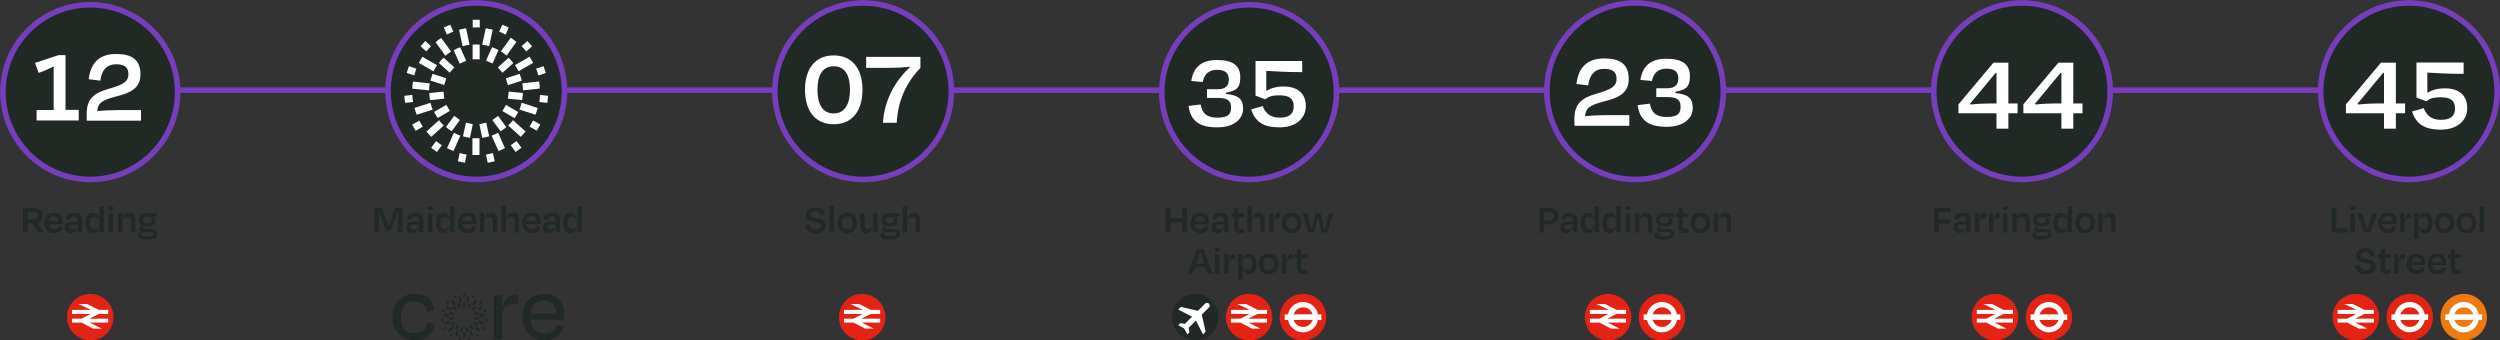 <svg width="1344" height="183" viewBox="0 0 1344 183" fill="none" xmlns="http://www.w3.org/2000/svg">
<rect x="0" y="0" width="1344" height="183" fill="#333333" stroke="none"/>
<path d="M17.81 113.912H14.95V117.938H17.766C19.482 117.938 20.384 117.278 20.384 115.87C20.384 114.528 19.702 113.912 17.81 113.912ZM20.692 125L17.414 120.05H14.95V125H12.442V111.8H17.986C21.286 111.8 22.848 113.186 22.848 115.804C22.848 117.872 21.792 119.236 19.944 119.786L23.618 124.758V125H20.692ZM28.939 116.222C27.333 116.222 26.387 117.08 26.167 118.928H31.469C31.381 117.146 30.589 116.222 28.939 116.222ZM29.005 125.264C25.837 125.264 23.791 123.416 23.791 119.962C23.791 116.464 25.771 114.396 29.005 114.396C32.129 114.396 33.647 116.288 33.647 119.126C33.647 119.522 33.647 119.984 33.603 120.512H26.145C26.321 122.382 27.267 123.328 29.027 123.328C30.677 123.328 31.249 122.536 31.535 121.546L33.559 122.118C33.075 123.988 31.777 125.264 29.005 125.264ZM39.011 123.372C40.661 123.372 41.761 122.404 41.761 121.106V120.688H39.077C37.889 120.688 37.207 121.128 37.207 121.986C37.207 122.734 37.669 123.372 39.011 123.372ZM41.871 125V122.536H41.629C41.101 124.208 39.913 125.22 38.087 125.22C36.239 125.22 34.941 124.34 34.941 122.316C34.941 120.468 36.063 119.126 38.681 119.126H41.761V118.422C41.761 117.08 41.211 116.31 39.759 116.31C38.549 116.31 37.845 116.926 37.581 118.136L35.337 117.63C35.733 115.672 37.207 114.418 39.847 114.418C42.839 114.418 44.115 115.826 44.115 118.4V125H41.871ZM50.804 123.174C52.388 123.174 53.444 122.052 53.444 120.292V119.5C53.444 117.718 52.41 116.53 50.804 116.53C49.088 116.53 48.252 117.608 48.252 119.874C48.252 122.096 49.044 123.174 50.804 123.174ZM53.444 125V122.272H53.29C52.762 124.054 51.53 125.286 49.682 125.286C47.306 125.286 45.92 123.372 45.92 119.874C45.92 116.332 47.328 114.374 49.748 114.396C51.618 114.374 52.762 115.562 53.29 117.366H53.444V110.876H55.798V125H53.444ZM60.884 112.9H58.31V110.986H60.884V112.9ZM60.774 125H58.398V114.66H60.774V125ZM65.755 119.148V125H63.401V114.66H65.711V117.388H65.909C66.481 115.474 67.801 114.396 69.539 114.396C71.695 114.396 72.729 115.848 72.729 118.092V125H70.375V118.708C70.375 117.454 69.825 116.53 68.395 116.53C66.811 116.53 65.755 117.586 65.755 119.148ZM79.092 116.508C77.442 116.508 76.782 117.234 76.782 118.312C76.782 119.412 77.398 120.116 79.114 120.116C80.83 120.116 81.512 119.412 81.512 118.312C81.512 117.212 80.72 116.508 79.092 116.508ZM79.268 127.068C82.04 127.068 82.678 126.628 82.678 125.748C82.678 125.154 82.26 124.736 81.248 124.736H77.618C76.496 124.736 75.924 125.308 75.924 125.88C75.924 126.716 76.584 127.068 79.268 127.068ZM84.57 125.682C84.57 127.772 83.228 128.784 79.136 128.784C75.22 128.784 74.076 127.948 74.076 126.628C74.076 125.726 75.044 125.066 76.452 124.758V124.67C75.528 124.494 75.044 124.01 75.044 123.284C75.044 122.734 75.484 122.25 76.21 121.898L77.002 121.458C75.462 120.952 74.648 119.83 74.648 118.268C74.648 115.936 76.342 114.66 79.202 114.66H84.328V116.486H83.14C82.59 116.486 81.93 116.442 81.05 116.376L81.028 116.574C82.392 116.838 83.536 117.41 83.536 118.774C83.536 120.622 81.974 121.744 79.092 121.744C78.432 121.744 77.86 121.678 77.354 121.546L77.112 121.92C76.958 122.184 76.848 122.36 76.848 122.58C76.848 122.998 77.178 123.152 77.86 123.152C79.026 123.152 80.214 123.13 81.336 123.13C83.514 123.13 84.57 124.076 84.57 125.682Z" fill="#202924"/>
<path d="M203.654 118.884V125H201.322V111.8H205.436L207.482 117.498C207.812 118.356 208.384 120.138 208.802 121.656H209.154C209.594 120.138 210.122 118.4 210.474 117.41L212.564 111.8H216.414V125H213.906V118.884C213.906 117.344 213.972 115.386 214.016 113.846H213.642C213.18 115.518 212.564 117.52 211.882 119.346L209.968 124.252H207.526L205.678 119.258C204.996 117.322 204.446 115.474 204.006 113.846H203.632C203.676 115.386 203.654 117.3 203.654 118.884ZM222.413 123.372C224.063 123.372 225.163 122.404 225.163 121.106V120.688H222.479C221.291 120.688 220.609 121.128 220.609 121.986C220.609 122.734 221.071 123.372 222.413 123.372ZM225.273 125V122.536H225.031C224.503 124.208 223.315 125.22 221.489 125.22C219.641 125.22 218.343 124.34 218.343 122.316C218.343 120.468 219.465 119.126 222.083 119.126H225.163V118.422C225.163 117.08 224.613 116.31 223.161 116.31C221.951 116.31 221.247 116.926 220.983 118.136L218.739 117.63C219.135 115.672 220.609 114.418 223.249 114.418C226.241 114.418 227.517 115.826 227.517 118.4V125H225.273ZM232.534 112.9H229.96V110.986H232.534V112.9ZM232.424 125H230.048V114.66H232.424V125ZM239.34 123.174C240.924 123.174 241.98 122.052 241.98 120.292V119.5C241.98 117.718 240.946 116.53 239.34 116.53C237.624 116.53 236.788 117.608 236.788 119.874C236.788 122.096 237.58 123.174 239.34 123.174ZM241.98 125V122.272H241.826C241.298 124.054 240.066 125.286 238.218 125.286C235.842 125.286 234.456 123.372 234.456 119.874C234.456 116.332 235.864 114.374 238.284 114.396C240.154 114.374 241.298 115.562 241.826 117.366H241.98V110.876H244.334V125H241.98ZM251.356 116.222C249.75 116.222 248.804 117.08 248.584 118.928H253.886C253.798 117.146 253.006 116.222 251.356 116.222ZM251.422 125.264C248.254 125.264 246.208 123.416 246.208 119.962C246.208 116.464 248.188 114.396 251.422 114.396C254.546 114.396 256.064 116.288 256.064 119.126C256.064 119.522 256.064 119.984 256.02 120.512H248.562C248.738 122.382 249.684 123.328 251.444 123.328C253.094 123.328 253.666 122.536 253.952 121.546L255.976 122.118C255.492 123.988 254.194 125.264 251.422 125.264ZM260.328 119.148V125H257.974V114.66H260.284V117.388H260.482C261.054 115.474 262.374 114.396 264.112 114.396C266.268 114.396 267.302 115.848 267.302 118.092V125H264.948V118.708C264.948 117.454 264.398 116.53 262.968 116.53C261.384 116.53 260.328 117.586 260.328 119.148ZM272.016 119.148V125H269.662V110.876H272.016V117.388H272.192C272.786 115.496 274.04 114.396 275.844 114.396C277.978 114.396 278.99 115.848 278.99 118.092V125H276.636V118.708C276.636 117.454 276.064 116.53 274.678 116.53C273.072 116.53 272.016 117.586 272.016 119.148ZM285.903 116.222C284.297 116.222 283.351 117.08 283.131 118.928H288.433C288.345 117.146 287.553 116.222 285.903 116.222ZM285.969 125.264C282.801 125.264 280.755 123.416 280.755 119.962C280.755 116.464 282.735 114.396 285.969 114.396C289.093 114.396 290.611 116.288 290.611 119.126C290.611 119.522 290.611 119.984 290.567 120.512H283.109C283.285 122.382 284.231 123.328 285.991 123.328C287.641 123.328 288.213 122.536 288.499 121.546L290.523 122.118C290.039 123.988 288.741 125.264 285.969 125.264ZM295.975 123.372C297.625 123.372 298.725 122.404 298.725 121.106V120.688H296.041C294.853 120.688 294.171 121.128 294.171 121.986C294.171 122.734 294.633 123.372 295.975 123.372ZM298.835 125V122.536H298.593C298.065 124.208 296.877 125.22 295.051 125.22C293.203 125.22 291.905 124.34 291.905 122.316C291.905 120.468 293.027 119.126 295.645 119.126H298.725V118.422C298.725 117.08 298.175 116.31 296.723 116.31C295.513 116.31 294.809 116.926 294.545 118.136L292.301 117.63C292.697 115.672 294.171 114.418 296.811 114.418C299.803 114.418 301.079 115.826 301.079 118.4V125H298.835ZM307.768 123.174C309.352 123.174 310.408 122.052 310.408 120.292V119.5C310.408 117.718 309.374 116.53 307.768 116.53C306.052 116.53 305.216 117.608 305.216 119.874C305.216 122.096 306.008 123.174 307.768 123.174ZM310.408 125V122.272H310.254C309.726 124.054 308.494 125.286 306.646 125.286C304.27 125.286 302.884 123.372 302.884 119.874C302.884 116.332 304.292 114.374 306.712 114.396C308.582 114.374 309.726 115.562 310.254 117.366H310.408V110.876H312.762V125H310.408Z" fill="#202924"/>
<path d="M438.627 125.286C434.645 125.264 433.127 123.416 432.797 120.974L435.195 120.468C435.525 122.338 436.713 123.24 438.715 123.24C440.541 123.24 441.377 122.58 441.377 121.502C441.377 120.38 440.651 119.808 438.055 119.368C434.447 118.774 433.303 117.388 433.303 115.32C433.303 112.966 434.975 111.514 438.363 111.514C441.751 111.514 443.137 113.098 443.577 115.408L441.091 115.892C440.739 114.33 440.079 113.516 438.231 113.516C436.559 113.516 435.767 114.132 435.767 115.188C435.767 116.134 436.273 116.794 439.045 117.3C442.983 118.026 443.885 119.456 443.885 121.348C443.885 123.768 442.345 125.286 438.627 125.286ZM448.295 110.876V125H445.919V110.876H448.295ZM455.48 125.286C452.158 125.286 450.222 123.196 450.222 119.808C450.222 116.398 452.268 114.396 455.48 114.396C458.648 114.396 460.694 116.398 460.694 119.808C460.694 123.196 458.758 125.286 455.48 125.286ZM455.458 116.398C453.544 116.398 452.598 117.652 452.598 119.786C452.598 121.92 453.478 123.24 455.458 123.24C457.416 123.24 458.34 121.92 458.34 119.786C458.34 117.652 457.372 116.398 455.458 116.398ZM469.52 125V122.272H469.3C468.728 124.186 467.408 125.286 465.692 125.286C463.514 125.286 462.48 123.812 462.48 121.568V114.66H464.856V120.952C464.856 122.206 465.406 123.13 466.814 123.13C468.42 123.13 469.454 122.074 469.454 120.512V114.66H471.83V125H469.52ZM478.302 116.508C476.652 116.508 475.992 117.234 475.992 118.312C475.992 119.412 476.608 120.116 478.324 120.116C480.04 120.116 480.722 119.412 480.722 118.312C480.722 117.212 479.93 116.508 478.302 116.508ZM478.478 127.068C481.25 127.068 481.888 126.628 481.888 125.748C481.888 125.154 481.47 124.736 480.458 124.736H476.828C475.706 124.736 475.134 125.308 475.134 125.88C475.134 126.716 475.794 127.068 478.478 127.068ZM483.78 125.682C483.78 127.772 482.438 128.784 478.346 128.784C474.43 128.784 473.286 127.948 473.286 126.628C473.286 125.726 474.254 125.066 475.662 124.758V124.67C474.738 124.494 474.254 124.01 474.254 123.284C474.254 122.734 474.694 122.25 475.42 121.898L476.212 121.458C474.672 120.952 473.858 119.83 473.858 118.268C473.858 115.936 475.552 114.66 478.412 114.66H483.538V116.486H482.35C481.8 116.486 481.14 116.442 480.26 116.376L480.238 116.574C481.602 116.838 482.746 117.41 482.746 118.774C482.746 120.622 481.184 121.744 478.302 121.744C477.642 121.744 477.07 121.678 476.564 121.546L476.322 121.92C476.168 122.184 476.058 122.36 476.058 122.58C476.058 122.998 476.388 123.152 477.07 123.152C478.236 123.152 479.424 123.13 480.546 123.13C482.724 123.13 483.78 124.076 483.78 125.682ZM487.674 119.148V125H485.32V110.876H487.674V117.388H487.85C488.444 115.496 489.698 114.396 491.502 114.396C493.636 114.396 494.648 115.848 494.648 118.092V125H492.294V118.708C492.294 117.454 491.722 116.53 490.336 116.53C488.73 116.53 487.674 117.586 487.674 119.148Z" fill="#202924"/>
<path d="M638.072 125H635.564V119.544H629.184V125H626.676V111.8H629.184V117.3H635.564V111.8H638.072V125ZM645.193 116.222C643.587 116.222 642.641 117.08 642.421 118.928H647.723C647.635 117.146 646.843 116.222 645.193 116.222ZM645.259 125.264C642.091 125.264 640.045 123.416 640.045 119.962C640.045 116.464 642.025 114.396 645.259 114.396C648.383 114.396 649.901 116.288 649.901 119.126C649.901 119.522 649.901 119.984 649.857 120.512H642.399C642.575 122.382 643.521 123.328 645.281 123.328C646.931 123.328 647.503 122.536 647.789 121.546L649.813 122.118C649.329 123.988 648.031 125.264 645.259 125.264ZM655.265 123.372C656.915 123.372 658.015 122.404 658.015 121.106V120.688H655.331C654.143 120.688 653.461 121.128 653.461 121.986C653.461 122.734 653.923 123.372 655.265 123.372ZM658.125 125V122.536H657.883C657.355 124.208 656.167 125.22 654.341 125.22C652.493 125.22 651.195 124.34 651.195 122.316C651.195 120.468 652.317 119.126 654.935 119.126H658.015V118.422C658.015 117.08 657.465 116.31 656.013 116.31C654.803 116.31 654.099 116.926 653.835 118.136L651.591 117.63C651.987 115.672 653.461 114.418 656.101 114.418C659.093 114.418 660.369 115.826 660.369 118.4V125H658.125ZM663.362 121.854V116.574H661.91V114.66H663.362V111.866H665.738V114.66H668.774V116.574H665.738V121.524C665.738 122.536 666.112 123.064 667.146 123.064C667.674 123.064 668.136 122.954 668.642 122.8L668.928 124.912C668.158 125.154 667.63 125.286 666.596 125.286C664.33 125.286 663.362 123.79 663.362 121.854ZM672.964 119.148V125H670.61V110.876H672.964V117.388H673.14C673.734 115.496 674.988 114.396 676.792 114.396C678.926 114.396 679.938 115.848 679.938 118.092V125H677.584V118.708C677.584 117.454 677.012 116.53 675.626 116.53C674.02 116.53 672.964 117.586 672.964 119.148ZM684.651 125H682.297V114.66H684.541V117.762L684.739 117.784C685.333 115.276 686.301 114.55 687.797 114.55H688.171V117.212H687.599C685.421 117.212 684.651 117.982 684.651 120.094V125ZM694.438 125.286C691.116 125.286 689.18 123.196 689.18 119.808C689.18 116.398 691.226 114.396 694.438 114.396C697.606 114.396 699.652 116.398 699.652 119.808C699.652 123.196 697.716 125.286 694.438 125.286ZM694.416 116.398C692.502 116.398 691.556 117.652 691.556 119.786C691.556 121.92 692.436 123.24 694.416 123.24C696.374 123.24 697.298 121.92 697.298 119.786C697.298 117.652 696.33 116.398 694.416 116.398ZM709.908 114.66L710.92 118.708C711.294 120.138 711.624 121.656 711.91 123.218H712.306C712.614 121.678 712.988 120.27 713.384 118.664L714.308 114.66H716.662L713.582 125H710.48L709.402 120.49C709.094 119.148 708.808 117.784 708.588 116.398H708.236C707.994 117.762 707.708 119.17 707.422 120.49L706.388 125H703.352L700.272 114.66H702.714L703.748 118.664C704.166 120.248 704.54 121.678 704.848 123.218H705.244C705.53 121.678 705.86 120.16 706.234 118.708L707.224 114.66H709.908ZM649.201 147L648.057 143.634H642.425L641.281 147H638.685L643.591 133.8H646.979L651.885 147H649.201ZM643.635 140.136L643.085 141.764H647.397L646.847 140.136C646.385 138.794 645.923 137.298 645.527 135.978H644.977C644.581 137.298 644.097 138.794 643.635 140.136ZM655.621 134.9H653.047V132.986H655.621V134.9ZM655.511 147H653.135V136.66H655.511V147ZM660.492 147H658.138V136.66H660.382V139.762L660.58 139.784C661.174 137.276 662.142 136.55 663.638 136.55H664.012V139.212H663.44C661.262 139.212 660.492 139.982 660.492 142.094V147ZM670.609 145.196C672.347 145.196 673.161 144.074 673.161 141.852C673.161 139.608 672.369 138.53 670.631 138.53C669.003 138.53 667.969 139.674 667.969 141.478V142.27C667.969 144.008 669.025 145.196 670.609 145.196ZM675.493 141.852C675.493 145.372 674.063 147.286 671.731 147.286C669.839 147.286 668.629 146.054 668.123 144.25H667.969V150.344H665.615V136.66H667.969V139.344H668.123C668.673 137.562 669.817 136.396 671.687 136.396C674.129 136.396 675.493 138.332 675.493 141.852ZM682.031 147.286C678.709 147.286 676.773 145.196 676.773 141.808C676.773 138.398 678.819 136.396 682.031 136.396C685.199 136.396 687.245 138.398 687.245 141.808C687.245 145.196 685.309 147.286 682.031 147.286ZM682.009 138.398C680.095 138.398 679.149 139.652 679.149 141.786C679.149 143.92 680.029 145.24 682.009 145.24C683.967 145.24 684.891 143.92 684.891 141.786C684.891 139.652 683.923 138.398 682.009 138.398ZM691.473 147H689.119V136.66H691.363V139.762L691.561 139.784C692.155 137.276 693.123 136.55 694.619 136.55H694.993V139.212H694.421C692.243 139.212 691.473 139.982 691.473 142.094V147ZM697.189 143.854V138.574H695.737V136.66H697.189V133.866H699.565V136.66H702.601V138.574H699.565V143.524C699.565 144.536 699.939 145.064 700.973 145.064C701.501 145.064 701.963 144.954 702.469 144.8L702.755 146.912C701.985 147.154 701.457 147.286 700.423 147.286C698.157 147.286 697.189 145.79 697.189 143.854Z" fill="#202924"/>
<path d="M832.679 113.934H830.105V118.576H832.701C834.549 118.576 835.319 117.85 835.319 116.266C835.319 114.66 834.637 113.934 832.679 113.934ZM832.987 120.644H830.105V125H827.597V111.8H832.899C836.177 111.8 837.783 113.296 837.783 116.244C837.783 118.752 836.089 120.644 832.987 120.644ZM842.823 123.372C844.473 123.372 845.573 122.404 845.573 121.106V120.688H842.889C841.701 120.688 841.019 121.128 841.019 121.986C841.019 122.734 841.481 123.372 842.823 123.372ZM845.683 125V122.536H845.441C844.913 124.208 843.725 125.22 841.899 125.22C840.051 125.22 838.753 124.34 838.753 122.316C838.753 120.468 839.875 119.126 842.493 119.126H845.573V118.422C845.573 117.08 845.023 116.31 843.571 116.31C842.361 116.31 841.657 116.926 841.393 118.136L839.149 117.63C839.545 115.672 841.019 114.418 843.659 114.418C846.651 114.418 847.927 115.826 847.927 118.4V125H845.683ZM854.616 123.174C856.2 123.174 857.256 122.052 857.256 120.292V119.5C857.256 117.718 856.222 116.53 854.616 116.53C852.9 116.53 852.064 117.608 852.064 119.874C852.064 122.096 852.856 123.174 854.616 123.174ZM857.256 125V122.272H857.102C856.574 124.054 855.342 125.286 853.494 125.286C851.118 125.286 849.732 123.372 849.732 119.874C849.732 116.332 851.14 114.374 853.56 114.396C855.43 114.374 856.574 115.562 857.102 117.366H857.256V110.876H859.61V125H857.256ZM866.368 123.174C867.952 123.174 869.008 122.052 869.008 120.292V119.5C869.008 117.718 867.974 116.53 866.368 116.53C864.652 116.53 863.816 117.608 863.816 119.874C863.816 122.096 864.608 123.174 866.368 123.174ZM869.008 125V122.272H868.854C868.326 124.054 867.094 125.286 865.246 125.286C862.87 125.286 861.484 123.372 861.484 119.874C861.484 116.332 862.892 114.374 865.312 114.396C867.182 114.374 868.326 115.562 868.854 117.366H869.008V110.876H871.362V125H869.008ZM876.448 112.9H873.874V110.986H876.448V112.9ZM876.338 125H873.962V114.66H876.338V125ZM881.318 119.148V125H878.964V114.66H881.274V117.388H881.472C882.044 115.474 883.364 114.396 885.102 114.396C887.258 114.396 888.292 115.848 888.292 118.092V125H885.938V118.708C885.938 117.454 885.388 116.53 883.958 116.53C882.374 116.53 881.318 117.586 881.318 119.148ZM894.656 116.508C893.006 116.508 892.346 117.234 892.346 118.312C892.346 119.412 892.962 120.116 894.678 120.116C896.394 120.116 897.076 119.412 897.076 118.312C897.076 117.212 896.284 116.508 894.656 116.508ZM894.832 127.068C897.604 127.068 898.242 126.628 898.242 125.748C898.242 125.154 897.824 124.736 896.812 124.736H893.182C892.06 124.736 891.488 125.308 891.488 125.88C891.488 126.716 892.148 127.068 894.832 127.068ZM900.134 125.682C900.134 127.772 898.792 128.784 894.7 128.784C890.784 128.784 889.64 127.948 889.64 126.628C889.64 125.726 890.608 125.066 892.016 124.758V124.67C891.092 124.494 890.608 124.01 890.608 123.284C890.608 122.734 891.048 122.25 891.774 121.898L892.566 121.458C891.026 120.952 890.212 119.83 890.212 118.268C890.212 115.936 891.906 114.66 894.766 114.66H899.892V116.486H898.704C898.154 116.486 897.494 116.442 896.614 116.376L896.592 116.574C897.956 116.838 899.1 117.41 899.1 118.774C899.1 120.622 897.538 121.744 894.656 121.744C893.996 121.744 893.424 121.678 892.918 121.546L892.676 121.92C892.522 122.184 892.412 122.36 892.412 122.58C892.412 122.998 892.742 123.152 893.424 123.152C894.59 123.152 895.778 123.13 896.9 123.13C899.078 123.13 900.134 124.076 900.134 125.682ZM902.267 121.854V116.574H900.815V114.66H902.267V111.866H904.643V114.66H907.679V116.574H904.643V121.524C904.643 122.536 905.017 123.064 906.051 123.064C906.579 123.064 907.041 122.954 907.547 122.8L907.833 124.912C907.063 125.154 906.535 125.286 905.501 125.286C903.235 125.286 902.267 123.79 902.267 121.854ZM914.179 125.286C910.857 125.286 908.921 123.196 908.921 119.808C908.921 116.398 910.967 114.396 914.179 114.396C917.347 114.396 919.393 116.398 919.393 119.808C919.393 123.196 917.457 125.286 914.179 125.286ZM914.157 116.398C912.243 116.398 911.297 117.652 911.297 119.786C911.297 121.92 912.177 123.24 914.157 123.24C916.115 123.24 917.039 121.92 917.039 119.786C917.039 117.652 916.071 116.398 914.157 116.398ZM923.621 119.148V125H921.267V114.66H923.577V117.388H923.775C924.347 115.474 925.667 114.396 927.405 114.396C929.561 114.396 930.595 115.848 930.595 118.092V125H928.241V118.708C928.241 117.454 927.691 116.53 926.261 116.53C924.677 116.53 923.621 117.586 923.621 119.148Z" fill="#202924"/>
<path d="M1048.27 120.226H1042.31V125H1039.8V111.8H1048.91V114.11H1042.31V118.048H1048.27V120.226ZM1054.26 123.372C1055.91 123.372 1057.01 122.404 1057.01 121.106V120.688H1054.32C1053.13 120.688 1052.45 121.128 1052.45 121.986C1052.45 122.734 1052.91 123.372 1054.26 123.372ZM1057.12 125V122.536H1056.87C1056.35 124.208 1055.16 125.22 1053.33 125.22C1051.48 125.22 1050.19 124.34 1050.19 122.316C1050.19 120.468 1051.31 119.126 1053.93 119.126H1057.01V118.422C1057.01 117.08 1056.46 116.31 1055 116.31C1053.79 116.31 1053.09 116.926 1052.83 118.136L1050.58 117.63C1050.98 115.672 1052.45 114.418 1055.09 114.418C1058.08 114.418 1059.36 115.826 1059.36 118.4V125H1057.12ZM1064.11 125H1061.76V114.66H1064V117.762L1064.2 117.784C1064.8 115.276 1065.76 114.55 1067.26 114.55H1067.63V117.212H1067.06C1064.88 117.212 1064.11 117.982 1064.11 120.094V125ZM1071.59 125H1069.24V114.66H1071.48V117.762L1071.68 117.784C1072.27 115.276 1073.24 114.55 1074.74 114.55H1075.11V117.212H1074.54C1072.36 117.212 1071.59 117.982 1071.59 120.094V125ZM1079.33 112.9H1076.76V110.986H1079.33V112.9ZM1079.22 125H1076.84V114.66H1079.22V125ZM1084.2 119.148V125H1081.85V114.66H1084.16V117.388H1084.36C1084.93 115.474 1086.25 114.396 1087.99 114.396C1090.14 114.396 1091.18 115.848 1091.18 118.092V125H1088.82V118.708C1088.82 117.454 1088.27 116.53 1086.84 116.53C1085.26 116.53 1084.2 117.586 1084.2 119.148ZM1097.54 116.508C1095.89 116.508 1095.23 117.234 1095.23 118.312C1095.23 119.412 1095.84 120.116 1097.56 120.116C1099.28 120.116 1099.96 119.412 1099.96 118.312C1099.96 117.212 1099.17 116.508 1097.54 116.508ZM1097.71 127.068C1100.49 127.068 1101.12 126.628 1101.12 125.748C1101.12 125.154 1100.71 124.736 1099.69 124.736H1096.06C1094.94 124.736 1094.37 125.308 1094.37 125.88C1094.37 126.716 1095.03 127.068 1097.71 127.068ZM1103.02 125.682C1103.02 127.772 1101.67 128.784 1097.58 128.784C1093.67 128.784 1092.52 127.948 1092.52 126.628C1092.52 125.726 1093.49 125.066 1094.9 124.758V124.67C1093.97 124.494 1093.49 124.01 1093.49 123.284C1093.49 122.734 1093.93 122.25 1094.66 121.898L1095.45 121.458C1093.91 120.952 1093.09 119.83 1093.09 118.268C1093.09 115.936 1094.79 114.66 1097.65 114.66H1102.77V116.486H1101.59C1101.04 116.486 1100.38 116.442 1099.5 116.376L1099.47 116.574C1100.84 116.838 1101.98 117.41 1101.98 118.774C1101.98 120.622 1100.42 121.744 1097.54 121.744C1096.88 121.744 1096.31 121.678 1095.8 121.546L1095.56 121.92C1095.4 122.184 1095.29 122.36 1095.29 122.58C1095.29 122.998 1095.62 123.152 1096.31 123.152C1097.47 123.152 1098.66 123.13 1099.78 123.13C1101.96 123.13 1103.02 124.076 1103.02 125.682ZM1108.85 123.174C1110.43 123.174 1111.49 122.052 1111.49 120.292V119.5C1111.49 117.718 1110.45 116.53 1108.85 116.53C1107.13 116.53 1106.29 117.608 1106.29 119.874C1106.29 122.096 1107.09 123.174 1108.85 123.174ZM1111.49 125V122.272H1111.33C1110.8 124.054 1109.57 125.286 1107.72 125.286C1105.35 125.286 1103.96 123.372 1103.96 119.874C1103.96 116.332 1105.37 114.374 1107.79 114.396C1109.66 114.374 1110.8 115.562 1111.33 117.366H1111.49V110.876H1113.84V125H1111.49ZM1120.97 125.286C1117.65 125.286 1115.71 123.196 1115.71 119.808C1115.71 116.398 1117.76 114.396 1120.97 114.396C1124.14 114.396 1126.19 116.398 1126.19 119.808C1126.19 123.196 1124.25 125.286 1120.97 125.286ZM1120.95 116.398C1119.04 116.398 1118.09 117.652 1118.09 119.786C1118.09 121.92 1118.97 123.24 1120.95 123.24C1122.91 123.24 1123.83 121.92 1123.83 119.786C1123.83 117.652 1122.86 116.398 1120.95 116.398ZM1130.41 119.148V125H1128.06V114.66H1130.37V117.388H1130.57C1131.14 115.474 1132.46 114.396 1134.2 114.396C1136.35 114.396 1137.39 115.848 1137.39 118.092V125H1135.03V118.708C1135.03 117.454 1134.48 116.53 1133.05 116.53C1131.47 116.53 1130.41 117.586 1130.41 119.148Z" fill="#202924"/>
<path d="M1256.05 111.8V122.756H1262.01V125H1253.54V111.8H1256.05ZM1266.1 112.9H1263.53V110.986H1266.1V112.9ZM1265.99 125H1263.62V114.66H1265.99V125ZM1274.23 125H1271.1L1267.28 114.66H1269.85L1271.13 118.664C1271.59 120.138 1272.07 121.568 1272.47 122.976H1272.91C1273.3 121.568 1273.79 120.094 1274.25 118.664L1275.53 114.66H1278.03L1274.23 125ZM1283.7 116.222C1282.09 116.222 1281.15 117.08 1280.93 118.928H1286.23C1286.14 117.146 1285.35 116.222 1283.7 116.222ZM1283.77 125.264C1280.6 125.264 1278.55 123.416 1278.55 119.962C1278.55 116.464 1280.53 114.396 1283.77 114.396C1286.89 114.396 1288.41 116.288 1288.41 119.126C1288.41 119.522 1288.41 119.984 1288.36 120.512H1280.91C1281.08 122.382 1282.03 123.328 1283.79 123.328C1285.44 123.328 1286.01 122.536 1286.3 121.546L1288.32 122.118C1287.84 123.988 1286.54 125.264 1283.77 125.264ZM1292.67 125H1290.32V114.66H1292.56V117.762L1292.76 117.784C1293.35 115.276 1294.32 114.55 1295.82 114.55H1296.19V117.212H1295.62C1293.44 117.212 1292.67 117.982 1292.67 120.094V125ZM1302.79 123.196C1304.53 123.196 1305.34 122.074 1305.34 119.852C1305.34 117.608 1304.55 116.53 1302.81 116.53C1301.18 116.53 1300.15 117.674 1300.15 119.478V120.27C1300.15 122.008 1301.2 123.196 1302.79 123.196ZM1307.67 119.852C1307.67 123.372 1306.24 125.286 1303.91 125.286C1302.02 125.286 1300.81 124.054 1300.3 122.25H1300.15V128.344H1297.79V114.66H1300.15V117.344H1300.3C1300.85 115.562 1302 114.396 1303.87 114.396C1306.31 114.396 1307.67 116.332 1307.67 119.852ZM1314.21 125.286C1310.89 125.286 1308.95 123.196 1308.95 119.808C1308.95 116.398 1311 114.396 1314.21 114.396C1317.38 114.396 1319.42 116.398 1319.42 119.808C1319.42 123.196 1317.49 125.286 1314.21 125.286ZM1314.19 116.398C1312.27 116.398 1311.33 117.652 1311.33 119.786C1311.33 121.92 1312.21 123.24 1314.19 123.24C1316.15 123.24 1317.07 121.92 1317.07 119.786C1317.07 117.652 1316.1 116.398 1314.19 116.398ZM1325.96 125.286C1322.64 125.286 1320.7 123.196 1320.7 119.808C1320.7 116.398 1322.75 114.396 1325.96 114.396C1329.13 114.396 1331.18 116.398 1331.18 119.808C1331.18 123.196 1329.24 125.286 1325.96 125.286ZM1325.94 116.398C1324.03 116.398 1323.08 117.652 1323.08 119.786C1323.08 121.92 1323.96 123.24 1325.94 123.24C1327.9 123.24 1328.82 121.92 1328.82 119.786C1328.82 117.652 1327.85 116.398 1325.94 116.398ZM1335.49 110.876V125H1333.12V110.876H1335.49ZM1271.95 147.286C1267.97 147.264 1266.45 145.416 1266.12 142.974L1268.52 142.468C1268.85 144.338 1270.04 145.24 1272.04 145.24C1273.87 145.24 1274.7 144.58 1274.7 143.502C1274.7 142.38 1273.98 141.808 1271.38 141.368C1267.77 140.774 1266.63 139.388 1266.63 137.32C1266.63 134.966 1268.3 133.514 1271.69 133.514C1275.08 133.514 1276.46 135.098 1276.9 137.408L1274.42 137.892C1274.06 136.33 1273.4 135.516 1271.56 135.516C1269.88 135.516 1269.09 136.132 1269.09 137.188C1269.09 138.134 1269.6 138.794 1272.37 139.3C1276.31 140.026 1277.21 141.456 1277.21 143.348C1277.21 145.768 1275.67 147.286 1271.95 147.286ZM1279.77 143.854V138.574H1278.32V136.66H1279.77V133.866H1282.15V136.66H1285.18V138.574H1282.15V143.524C1282.15 144.536 1282.52 145.064 1283.56 145.064C1284.08 145.064 1284.55 144.954 1285.05 144.8L1285.34 146.912C1284.57 147.154 1284.04 147.286 1283.01 147.286C1280.74 147.286 1279.77 145.79 1279.77 143.854ZM1289.37 147H1287.02V136.66H1289.26V139.762L1289.46 139.784C1290.06 137.276 1291.02 136.55 1292.52 136.55H1292.89V139.212H1292.32C1290.14 139.212 1289.37 139.982 1289.37 142.094V147ZM1299.05 138.222C1297.44 138.222 1296.5 139.08 1296.28 140.928H1301.58C1301.49 139.146 1300.7 138.222 1299.05 138.222ZM1299.12 147.264C1295.95 147.264 1293.9 145.416 1293.9 141.962C1293.9 138.464 1295.88 136.396 1299.12 136.396C1302.24 136.396 1303.76 138.288 1303.76 141.126C1303.76 141.522 1303.76 141.984 1303.71 142.512H1296.26C1296.43 144.382 1297.38 145.328 1299.14 145.328C1300.79 145.328 1301.36 144.536 1301.65 143.546L1303.67 144.118C1303.19 145.988 1301.89 147.264 1299.12 147.264ZM1310.22 138.222C1308.62 138.222 1307.67 139.08 1307.45 140.928H1312.75C1312.66 139.146 1311.87 138.222 1310.22 138.222ZM1310.29 147.264C1307.12 147.264 1305.07 145.416 1305.07 141.962C1305.07 138.464 1307.05 136.396 1310.29 136.396C1313.41 136.396 1314.93 138.288 1314.93 141.126C1314.93 141.522 1314.93 141.984 1314.89 142.512H1307.43C1307.6 144.382 1308.55 145.328 1310.31 145.328C1311.96 145.328 1312.53 144.536 1312.82 143.546L1314.84 144.118C1314.36 145.988 1313.06 147.264 1310.29 147.264ZM1317.43 143.854V138.574H1315.98V136.66H1317.43V133.866H1319.81V136.66H1322.85V138.574H1319.81V143.524C1319.81 144.536 1320.18 145.064 1321.22 145.064C1321.75 145.064 1322.21 144.954 1322.71 144.8L1323 146.912C1322.23 147.154 1321.7 147.286 1320.67 147.286C1318.4 147.286 1317.43 145.79 1317.43 143.854Z" fill="#202924"/>
<g clip-path="url(#clip0_150_2237)">
<path d="M48.526 96.487C74.459 96.487 95.487 75.459 95.487 49.526C95.487 23.593 74.459 2.565 48.526 2.565C22.593 2.565 1.565 23.541 1.565 49.526C1.565 75.511 22.593 96.487 48.526 96.487Z" fill="#202924"/>
<path d="M19.671 64.815V59.127H28.855V35.647C26.454 36.951 23.898 38.099 20.819 39.195L18.784 33.821L31.464 29.646H35.22V59.075H42.317V64.762H19.671V64.815Z" fill="white"/>
<path d="M53.901 43.369L47.691 42.587C48.683 34.238 53.014 29.02 62.354 29.02C71.694 29.02 75.503 32.672 75.503 40.082C75.503 47.491 70.076 50.048 61.78 52.031C54.631 53.961 52.544 55.527 52.283 59.753C55.518 59.388 60.058 59.179 63.241 59.179H75.816V64.867H46.648C46.596 63.719 46.596 62.519 46.596 61.214C46.596 53.283 50.248 50.048 58.597 47.7C66.945 45.352 69.032 43.474 69.032 39.873C69.032 36.273 67.05 34.551 62.354 34.551C57.658 34.551 54.631 37.473 53.953 43.369H53.901Z" fill="white"/>
<path d="M48.526 96.487C74.462 96.487 95.487 75.462 95.487 49.526C95.487 23.59 74.462 2.565 48.526 2.565C22.59 2.565 1.565 23.59 1.565 49.526C1.565 75.462 22.59 96.487 48.526 96.487Z" stroke="#773DBD" stroke-width="3"/>
</g>
<g clip-path="url(#clip1_150_2237)">
<path d="M256.026 96.471C282.226 96.471 303.471 75.227 303.471 49.026C303.471 22.826 282.226 1.582 256.026 1.582C229.826 1.582 208.581 22.774 208.581 49.026C208.581 75.279 229.826 96.471 256.026 96.471Z" fill="#202924"/>
<path d="M256.026 96.471C282.229 96.471 303.471 75.23 303.471 49.026C303.471 22.823 282.229 1.582 256.026 1.582C229.823 1.582 208.581 22.823 208.581 49.026C208.581 75.23 229.823 96.471 256.026 96.471Z" stroke="#773DBD" stroke-width="3"/>
<path d="M261.298 32.632L264.777 34.16L267.993 26.938C266.886 26.306 265.726 25.778 264.514 25.357L261.298 32.579V32.632Z" fill="white"/>
<path d="M281.119 50.028L273.475 49.237L273.054 53.033L280.698 53.824C280.908 52.558 281.067 51.293 281.119 50.028Z" fill="white"/>
<path d="M264.672 64.525L269.1 70.588C270.154 69.902 271.209 69.164 272.21 68.373L267.782 62.311L264.672 64.578V64.525Z" fill="white"/>
<path d="M280.486 43.333C280.223 42.068 279.801 40.855 279.327 39.696L271.894 42.12L273.053 45.758L280.434 43.386L280.486 43.333Z" fill="white"/>
<path d="M273.476 30.997L267.624 36.269L270.154 39.116L275.953 33.897C275.268 33.001 274.53 32.157 273.739 31.366C273.634 31.261 273.528 31.155 273.423 31.05" fill="white"/>
<path d="M278.589 60.202L271.999 56.407L270.102 59.728L276.638 63.523C277.376 62.469 278.009 61.362 278.589 60.255" fill="white"/>
<path d="M252.441 24.039L250.544 15.182C250.175 15.235 249.806 15.288 249.384 15.393C248.488 15.551 247.644 15.762 246.801 16.026L248.699 24.882C249.911 24.513 251.176 24.25 252.441 24.091" fill="white"/>
<path d="M289.817 43.807L280.803 44.756C281.014 46.022 281.119 47.287 281.172 48.552L290.186 47.603C290.134 46.338 290.028 45.073 289.817 43.807Z" fill="white"/>
<path d="M262.985 24.829L264.883 15.973C264.25 15.815 263.67 15.657 263.038 15.551C262.405 15.393 261.773 15.288 261.14 15.182L259.242 24.039C259.875 24.144 260.507 24.25 261.14 24.355C261.773 24.513 262.405 24.671 262.985 24.829Z" fill="white"/>
<path d="M276.85 35.004C276.902 35.109 277.008 35.215 277.113 35.373C277.746 36.322 278.273 37.323 278.747 38.325L286.602 33.791C286.022 32.684 285.39 31.577 284.704 30.47L276.85 35.004Z" fill="white"/>
<path d="M272.315 29.89L277.64 22.563C276.954 21.983 276.269 21.456 275.531 20.928C275.215 20.718 274.898 20.507 274.582 20.296L269.258 27.623C270.365 28.309 271.366 29.047 272.315 29.89Z" fill="white"/>
<path d="M241.846 59.675L239.948 56.354L233.358 60.15C233.938 61.309 234.571 62.364 235.309 63.418L241.846 59.622V59.675Z" fill="white"/>
<path d="M242.162 27.94C242.268 27.887 242.426 27.782 242.531 27.729L237.207 20.401C236.153 21.087 235.098 21.877 234.149 22.668L239.474 29.996C240.317 29.258 241.213 28.572 242.215 27.94" fill="white"/>
<path d="M238.472 30.997C238.366 31.103 238.261 31.208 238.155 31.314C237.365 32.104 236.627 33.001 235.941 33.844L241.74 39.063L244.271 36.216L238.419 30.945L238.472 30.997Z" fill="white"/>
<path d="M261.456 65.948L257.713 66.739L259.242 74.067C260.507 73.908 261.772 73.645 262.985 73.276L261.403 65.948H261.456Z" fill="white"/>
<path d="M240.001 42.12L232.568 39.696C232.094 40.855 231.725 42.068 231.408 43.333L238.789 45.705L239.948 42.068L240.001 42.12Z" fill="white"/>
<path d="M238.419 49.237L230.775 50.028C230.775 51.293 230.986 52.558 231.197 53.824L238.841 53.033L238.419 49.237Z" fill="white"/>
<path d="M250.491 65.948L248.909 73.276C250.122 73.645 251.387 73.908 252.652 74.067L254.181 66.739L250.438 65.948H250.491Z" fill="white"/>
<path d="M257.872 23.986C257.239 23.986 256.607 23.933 255.974 23.933C255.341 23.933 254.709 23.933 254.076 23.986V31.893H257.872V23.986Z" fill="white"/>
<path d="M250.596 32.632L247.381 25.409C246.168 25.831 245.008 26.358 243.901 26.991L247.117 34.213L250.596 32.684V32.632Z" fill="white"/>
<path d="M247.276 64.525L244.165 62.258L239.737 68.321C240.739 69.164 241.741 69.902 242.848 70.535L247.276 64.472V64.525Z" fill="white"/>
<path d="M234.94 35.057L227.085 30.523C226.4 31.577 225.767 32.684 225.188 33.844L233.042 38.378C233.569 37.218 234.202 36.111 234.94 35.057Z" fill="white"/>
<path d="M244.007 71.378L240.316 79.655C241.423 80.235 242.636 80.762 243.796 81.183L247.486 72.907C246.273 72.485 245.114 71.958 244.007 71.378Z" fill="white"/>
<path d="M253.971 74.278V83.345C255.236 83.398 256.501 83.398 257.766 83.345V74.278C256.501 74.383 255.236 74.383 253.971 74.278Z" fill="white"/>
<path d="M235.994 64.63L229.246 70.693C230.037 71.694 230.933 72.643 231.829 73.54L238.577 67.477C237.681 66.634 236.785 65.685 235.994 64.63Z" fill="white"/>
<path d="M232.621 58.884C232.146 57.724 231.725 56.512 231.408 55.247L222.815 58.041C223.132 59.253 223.553 60.466 224.028 61.678L232.673 58.884H232.621Z" fill="white"/>
<path d="M222.024 43.86C221.813 45.125 221.708 46.391 221.655 47.656L230.67 48.605C230.67 47.339 230.828 46.074 231.039 44.809L222.024 43.86Z" fill="white"/>
<path d="M289.027 58.041L280.434 55.247C280.118 56.512 279.696 57.724 279.222 58.884L287.867 61.678C288.342 60.519 288.711 59.306 289.08 58.041" fill="white"/>
<path d="M293.403 39.221L292.243 35.584L288.236 36.902C288.711 38.114 289.08 39.327 289.396 40.539L293.455 39.221H293.403Z" fill="white"/>
<path d="M231.724 24.829L228.613 22.035L226.083 24.882L229.193 27.676C229.984 26.674 230.827 25.726 231.724 24.829Z" fill="white"/>
<path d="M221.655 51.029L217.332 51.504L217.754 55.3L222.077 54.825C221.866 53.56 221.708 52.295 221.655 51.029Z" fill="white"/>
<path d="M221.55 67.003L223.448 70.324L227.296 68.11C226.611 67.055 225.978 65.948 225.398 64.841L221.55 67.055V67.003Z" fill="white"/>
<path d="M223.817 36.902L219.81 35.584L218.65 39.221L222.71 40.539C223.026 39.327 223.395 38.114 223.869 36.902" fill="white"/>
<path d="M231.776 79.444L234.887 81.711L237.522 78.073C236.468 77.388 235.414 76.65 234.412 75.859L231.776 79.497V79.444Z" fill="white"/>
<path d="M242.689 17.449C243.058 17.291 243.427 17.133 243.743 17.027L242.056 13.285L238.577 14.813L240.264 18.556C241.055 18.135 241.846 17.766 242.689 17.397" fill="white"/>
<path d="M246.168 86.719L249.911 87.51L250.86 83.081C249.595 82.87 248.329 82.607 247.117 82.29L246.168 86.719Z" fill="white"/>
<path d="M257.924 14.761V10.649H254.129V14.761C254.762 14.761 255.394 14.708 256.027 14.708C256.659 14.708 257.292 14.708 257.924 14.761Z" fill="white"/>
<path d="M290.345 51.029C290.292 52.295 290.134 53.56 289.923 54.825L294.246 55.3L294.667 51.504L290.345 51.029Z" fill="white"/>
<path d="M261.245 83.081L262.194 87.51L265.937 86.719L264.988 82.29C263.776 82.607 262.51 82.87 261.245 83.081Z" fill="white"/>
<path d="M274.583 78.073L277.219 81.711L280.329 79.444L277.693 75.806C276.692 76.597 275.69 77.335 274.583 78.02" fill="white"/>
<path d="M284.704 68.057L288.552 70.271L290.45 66.95L286.602 64.736C286.022 65.896 285.389 66.95 284.704 68.004" fill="white"/>
<path d="M286.023 24.882L283.492 22.035L280.382 24.829C281.278 25.726 282.121 26.674 282.912 27.676L286.023 24.882Z" fill="white"/>
<path d="M271.842 18.556L273.529 14.813L270.049 13.285L268.362 17.027C268.731 17.186 269.1 17.291 269.417 17.449C270.26 17.818 271.051 18.187 271.842 18.609" fill="white"/>
<path d="M273.212 67.477L279.96 73.54C280.856 72.643 281.699 71.694 282.543 70.693L275.795 64.63C275.004 65.632 274.161 66.581 273.212 67.424" fill="white"/>
<path d="M264.303 72.907L267.993 81.183C269.205 80.762 270.365 80.235 271.472 79.655L267.782 71.378C266.675 71.958 265.462 72.485 264.303 72.907Z" fill="white"/>
</g>
<g clip-path="url(#clip2_150_2237)">
<path d="M464.026 96.471C490.226 96.471 511.471 75.227 511.471 49.026C511.471 22.826 490.226 1.582 464.026 1.582C437.826 1.582 416.581 22.774 416.581 49.026C416.581 75.279 437.826 96.471 464.026 96.471Z" fill="#202924"/>
<path d="M463.658 48.183C463.658 59.833 458.017 66.792 448.212 66.792C438.406 66.792 432.766 59.833 432.766 48.183C432.766 36.533 438.617 29.785 448.212 29.785C457.806 29.785 463.658 36.585 463.658 48.183ZM439.461 48.183C439.461 55.985 442.202 60.993 448.159 60.993C454.116 60.993 456.963 55.985 456.963 48.183C456.963 40.381 454.221 35.636 448.212 35.636C442.202 35.636 439.461 40.434 439.461 48.183Z" fill="white"/>
<path d="M465.661 30.576H494.813V36.533C486.642 44.915 482.689 54.931 482.056 66.001H474.676C475.361 54.351 480.843 43.702 489.436 35.9C485.904 36.269 481.634 36.48 477.733 36.48H465.661V30.523V30.576Z" fill="white"/>
<path d="M464.026 96.471C490.229 96.471 511.471 75.23 511.471 49.026C511.471 22.823 490.229 1.582 464.026 1.582C437.823 1.582 416.581 22.823 416.581 49.026C416.581 75.23 437.823 96.471 464.026 96.471Z" stroke="#773DBD" stroke-width="3"/>
</g>
<g clip-path="url(#clip3_150_2237)">
<path d="M671.526 96.487C697.459 96.487 718.487 75.459 718.487 49.526C718.487 23.593 697.459 2.565 671.526 2.565C645.593 2.565 624.565 23.541 624.565 49.526C624.565 75.511 645.593 96.487 671.526 96.487Z" fill="#202924"/>
<path d="M639.071 56.935L645.489 56.153C646.272 60.64 648.463 63.249 654.464 63.249C660.464 63.249 661.821 61.214 661.821 57.822C661.821 54.431 660.308 52.657 654.777 52.657H648.881V47.961H654.673C658.221 47.961 660.621 46.552 660.621 42.847C660.621 39.142 658.586 37.525 654.255 37.525C649.924 37.525 647.368 39.925 646.585 44.099L640.428 43.526C641.471 36.638 645.437 32.255 654.151 32.255C662.865 32.255 666.778 35.281 666.778 41.595C666.778 47.908 664.013 48.795 659.056 49.839V50.517C666.152 51.144 668.291 53.544 668.291 58.449C668.291 63.353 664.221 68.467 654.307 68.467C644.393 68.467 640.01 64.71 638.967 56.883L639.071 56.935Z" fill="white"/>
<path d="M695.476 57.04C695.476 53.283 693.337 51.248 688.067 51.248C682.797 51.248 681.91 52.239 680.188 53.387L674.97 51.404V32.777H700.068V38.777C691.772 38.777 685.406 38.412 680.762 38.099V48.9C682.901 47.543 685.98 46.5 690.05 46.5C697.981 46.5 701.999 50.517 701.999 57.04C701.999 63.562 696.781 68.467 687.963 68.467C679.144 68.467 674.814 65.493 672.622 58.814L678.831 57.04C680.24 60.692 682.797 63.249 688.015 63.249C693.233 63.249 695.528 61.162 695.528 56.987L695.476 57.04Z" fill="white"/>
<path d="M671.526 96.487C697.462 96.487 718.487 75.462 718.487 49.526C718.487 23.59 697.462 2.565 671.526 2.565C645.59 2.565 624.565 23.59 624.565 49.526C624.565 75.462 645.59 96.487 671.526 96.487Z" stroke="#773DBD" stroke-width="3"/>
</g>
<g clip-path="url(#clip4_150_2237)">
<path d="M879.026 96.471C905.226 96.471 926.471 75.227 926.471 49.026C926.471 22.826 905.226 1.582 879.026 1.582C852.826 1.582 831.581 22.774 831.581 49.026C831.581 75.279 852.826 96.471 879.026 96.471Z" fill="#202924"/>
<path d="M853.775 45.916L847.502 45.125C848.503 36.691 852.879 31.419 862.315 31.419C871.751 31.419 875.599 35.109 875.599 42.595C875.599 50.081 870.117 52.664 861.735 54.667C854.513 56.617 852.404 58.199 852.141 62.469C855.409 62.1 859.995 61.889 863.211 61.889H875.916V67.635H846.447C846.395 66.475 846.395 65.263 846.395 63.945C846.395 55.932 850.085 52.664 858.519 50.291C866.954 47.919 869.063 46.021 869.063 42.384C869.063 38.746 867.059 37.007 862.315 37.007C857.57 37.007 854.513 39.959 853.828 45.916H853.775Z" fill="white"/>
<path d="M880.502 56.512L886.986 55.721C887.777 60.255 889.991 62.891 896.053 62.891C902.116 62.891 903.486 60.835 903.486 57.408C903.486 53.982 901.958 52.189 896.37 52.189H890.413V47.445H896.264C899.849 47.445 902.274 46.022 902.274 42.279C902.274 38.536 900.218 36.901 895.842 36.901C891.467 36.901 888.884 39.327 888.093 43.544L881.873 42.964C882.927 36.005 886.933 31.577 895.737 31.577C904.541 31.577 908.494 34.635 908.494 41.013C908.494 47.392 905.7 48.288 900.692 49.343V50.028C907.862 50.66 910.023 53.086 910.023 58.041C910.023 62.996 905.911 68.162 895.895 68.162C885.879 68.162 881.451 64.367 880.396 56.459L880.502 56.512Z" fill="white"/>
<path d="M879.026 96.471C905.229 96.471 926.471 75.23 926.471 49.026C926.471 22.823 905.229 1.582 879.026 1.582C852.823 1.582 831.581 22.823 831.581 49.026C831.581 75.23 852.823 96.471 879.026 96.471Z" stroke="#773DBD" stroke-width="3"/>
</g>
<g clip-path="url(#clip5_150_2237)">
<path d="M1087.03 96.471C1113.23 96.471 1134.47 75.227 1134.47 49.026C1134.47 22.826 1113.23 1.582 1087.03 1.582C1060.83 1.582 1039.58 22.774 1039.58 49.026C1039.58 75.279 1060.83 96.471 1087.03 96.471Z" fill="#202924"/>
<path d="M1079.7 60.888V69.164H1073.32V60.888H1052.87V56.09L1071.69 33.686H1079.7V55.616H1084.65V60.888H1079.7ZM1073.32 55.616V39.221L1072.9 39.116L1059.09 55.774L1059.4 56.196C1063.15 55.774 1067.15 55.616 1070 55.616H1073.37H1073.32Z" fill="white"/>
<path d="M1114.6 60.888V69.164H1108.22V60.888H1087.76V56.09L1106.58 33.686H1114.6V55.616H1119.55V60.888H1114.6ZM1108.22 55.616V39.221L1107.8 39.116L1093.99 55.774L1094.3 56.196C1098.04 55.774 1102.05 55.616 1104.9 55.616H1108.27H1108.22Z" fill="white"/>
<path d="M1087.03 96.471C1113.23 96.471 1134.47 75.23 1134.47 49.026C1134.47 22.823 1113.23 1.582 1087.03 1.582C1060.82 1.582 1039.58 22.823 1039.58 49.026C1039.58 75.23 1060.82 96.471 1087.03 96.471Z" stroke="#773DBD" stroke-width="3"/>
</g>
<g clip-path="url(#clip6_150_2237)">
<path d="M1295.03 96.471C1321.23 96.471 1342.47 75.227 1342.47 49.026C1342.47 22.826 1321.23 1.582 1295.03 1.582C1268.83 1.582 1247.58 22.774 1247.58 49.026C1247.58 75.279 1268.83 96.471 1295.03 96.471Z" fill="#202924"/>
<path d="M1288.02 60.888V69.164H1281.64V60.888H1261.18V56.09L1280 33.686H1288.02V55.616H1292.97V60.888H1288.02ZM1281.64 55.616V39.221L1281.21 39.116L1267.4 55.774L1267.72 56.196C1271.46 55.774 1275.47 55.616 1278.32 55.616H1281.69H1281.64Z" fill="white"/>
<path d="M1319.8 58.146C1319.8 54.351 1317.64 52.295 1312.32 52.295C1306.99 52.295 1306.1 53.296 1304.36 54.456L1299.09 52.453V33.633H1324.44V39.696C1316.06 39.696 1309.63 39.326 1304.94 39.01V49.922C1307.1 48.552 1310.21 47.498 1314.32 47.498C1322.33 47.498 1326.39 51.557 1326.39 58.146C1326.39 64.736 1321.12 69.691 1312.21 69.691C1303.3 69.691 1298.93 66.686 1296.71 59.939L1302.99 58.146C1304.41 61.836 1306.99 64.419 1312.27 64.419C1317.54 64.419 1319.86 62.311 1319.86 58.093L1319.8 58.146Z" fill="white"/>
<path d="M1295.03 96.471C1321.23 96.471 1342.47 75.23 1342.47 49.026C1342.47 22.823 1321.23 1.582 1295.03 1.582C1268.82 1.582 1247.58 22.823 1247.58 49.026C1247.58 75.23 1268.82 96.471 1295.03 96.471Z" stroke="#773DBD" stroke-width="3"/>
</g>
<line x1="95" y1="48.5" x2="209" y2="48.5" stroke="#773DBD" stroke-width="3"/>
<line x1="303" y1="48.5" x2="417" y2="48.5" stroke="#773DBD" stroke-width="3"/>
<line x1="511" y1="48.5" x2="625" y2="48.5" stroke="#773DBD" stroke-width="3"/>
<line x1="719" y1="48.5" x2="833" y2="48.5" stroke="#773DBD" stroke-width="3"/>
<line x1="926" y1="48.5" x2="1040" y2="48.5" stroke="#773DBD" stroke-width="3"/>
<line x1="1133" y1="48.5" x2="1247" y2="48.5" stroke="#773DBD" stroke-width="3"/>
<g clip-path="url(#clip7_150_2237)">
<path d="M630 170.5C630 163.583 635.583 158 642.5 158C649.417 158 655 163.583 655 170.5C655 177.417 649.417 183 642.5 183C635.583 183 630 177.417 630 170.5Z" fill="#202924"/>
<path d="M646.75 179.75L648.167 178.333L646.084 169.167L649.917 165.333C650.5 164.75 650.5 163.75 649.917 163.25C649.334 162.667 648.334 162.667 647.834 163.25L644 167.083L634.834 165L633.417 166.417L640.834 170.25L637 174.083L634.5 173.75L633.417 174.833L636.584 176.583L638.334 179.75L639.417 178.667L639.084 176.167L642.917 172.333L646.75 179.75Z" fill="white"/>
</g>
<path d="M36 170.5C36 163.544 41.544 158 48.5 158C55.355 158 61 163.544 61 170.5C61 177.355 55.456 183 48.5 183C41.544 182.899 36 177.355 36 170.5Z" fill="#E42313"/>
<path d="M54.649 176.649L48.197 173.423H58.177V171.306H48.097L53.036 168.786H58.177V166.568H53.036L46.887 163.443H42.25L48.802 166.568H38.722V168.786H48.702L43.863 171.306H38.722V173.423H43.863L50.012 176.649H54.649Z" fill="white"/>
<path d="M451 170.5C451 163.544 456.544 158 463.5 158C470.355 158 476 163.544 476 170.5C476 177.355 470.456 183 463.5 183C456.544 182.899 451 177.355 451 170.5Z" fill="#E42313"/>
<path d="M469.649 176.649L463.197 173.423H473.177V171.306H463.097L468.036 168.786H473.177V166.568H468.036L461.887 163.443H457.25L463.802 166.568H453.722V168.786H463.702L458.863 171.306H453.722V173.423H458.863L465.012 176.649H469.649Z" fill="white"/>
<path d="M659 170.5C659 163.544 664.544 158 671.5 158C678.355 158 684 163.544 684 170.5C684 177.355 678.456 183 671.5 183C664.544 182.899 659 177.355 659 170.5Z" fill="#E42313"/>
<path d="M677.649 176.649L671.197 173.423H681.177V171.306H671.097L676.036 168.786H681.177V166.568H676.036L669.887 163.443H665.25L671.802 166.568H661.722V168.786H671.702L666.863 171.306H661.722V173.423H666.863L673.012 176.649H677.649Z" fill="white"/>
<path d="M713 170.5C713 177.355 707.433 183 700.449 183C693.466 183 688 177.355 688 170.5C688 163.645 693.567 158 700.551 158C707.534 158 713 163.544 713 170.5Z" fill="#E42313"/>
<path d="M705.611 168.987H695.489C696.198 166.769 698.222 165.157 700.55 165.257C702.979 165.157 705.003 166.769 705.611 168.987ZM695.489 172.011H705.611C704.902 174.229 702.878 175.842 700.449 175.741C698.121 175.741 696.096 174.128 695.489 172.011ZM710.368 168.987H708.546C707.837 165.257 704.598 162.435 700.55 162.334C696.501 162.334 693.161 165.157 692.453 168.987H690.631V172.011H692.453C693.161 175.741 696.501 178.665 700.449 178.665C704.497 178.665 707.837 175.842 708.546 172.011H710.368V168.987Z" fill="white"/>
<path d="M852 170.5C852 163.544 857.544 158 864.5 158C871.355 158 877 163.544 877 170.5C877 177.355 871.456 183 864.5 183C857.544 182.899 852 177.355 852 170.5Z" fill="#E42313"/>
<path d="M870.649 176.649L864.197 173.423H874.177V171.306H864.097L869.036 168.786H874.177V166.568H869.036L862.887 163.443H858.25L864.802 166.568H854.722V168.786H864.702L859.863 171.306H854.722V173.423H859.863L866.012 176.649H870.649Z" fill="white"/>
<path d="M906 170.5C906 177.355 900.433 183 893.449 183C886.466 183 881 177.355 881 170.5C881 163.645 886.567 158 893.551 158C900.534 158 906 163.544 906 170.5Z" fill="#E42313"/>
<path d="M898.611 168.987H888.489C889.198 166.769 891.222 165.157 893.55 165.257C895.979 165.157 898.003 166.769 898.611 168.987ZM888.489 172.011H898.611C897.902 174.229 895.878 175.842 893.449 175.741C891.121 175.741 889.096 174.128 888.489 172.011ZM903.368 168.987H901.546C900.837 165.257 897.598 162.435 893.55 162.334C889.501 162.334 886.161 165.157 885.453 168.987H883.631V172.011H885.453C886.161 175.741 889.501 178.665 893.449 178.665C897.497 178.665 900.837 175.842 901.546 172.011H903.368V168.987Z" fill="white"/>
<path d="M1060 170.5C1060 163.544 1065.54 158 1072.5 158C1079.35 158 1085 163.544 1085 170.5C1085 177.355 1079.46 183 1072.5 183C1065.54 182.899 1060 177.355 1060 170.5Z" fill="#E42313"/>
<path d="M1078.65 176.649L1072.2 173.423H1082.18V171.306H1072.1L1077.04 168.786H1082.18V166.568H1077.04L1070.89 163.443H1066.25L1072.8 166.568H1062.72V168.786H1072.7L1067.86 171.306H1062.72V173.423H1067.86L1074.01 176.649H1078.65Z" fill="white"/>
<path d="M1114 170.5C1114 177.355 1108.43 183 1101.45 183C1094.47 183 1089 177.355 1089 170.5C1089 163.645 1094.57 158 1101.55 158C1108.53 158 1114 163.544 1114 170.5Z" fill="#E42313"/>
<path d="M1106.61 168.987H1096.49C1097.2 166.769 1099.22 165.157 1101.55 165.257C1103.98 165.157 1106 166.769 1106.61 168.987ZM1096.49 172.011H1106.61C1105.9 174.229 1103.88 175.842 1101.45 175.741C1099.12 175.741 1097.1 174.128 1096.49 172.011ZM1111.37 168.987H1109.55C1108.84 165.257 1105.6 162.435 1101.55 162.334C1097.5 162.334 1094.16 165.157 1093.45 168.987H1091.63V172.011H1093.45C1094.16 175.741 1097.5 178.665 1101.45 178.665C1105.5 178.665 1108.84 175.842 1109.55 172.011H1111.37V168.987Z" fill="white"/>
<path d="M1254 170.5C1254 163.544 1259.54 158 1266.5 158C1273.35 158 1279 163.544 1279 170.5C1279 177.355 1273.46 183 1266.5 183C1259.54 182.899 1254 177.355 1254 170.5Z" fill="#E42313"/>
<path d="M1272.65 176.649L1266.2 173.423H1276.18V171.306H1266.1L1271.04 168.786H1276.18V166.568H1271.04L1264.89 163.443H1260.25L1266.8 166.568H1256.72V168.786H1266.7L1261.86 171.306H1256.72V173.423H1261.86L1268.01 176.649H1272.65Z" fill="white"/>
<path d="M1308 170.5C1308 177.355 1302.43 183 1295.45 183C1288.47 183 1283 177.355 1283 170.5C1283 163.645 1288.57 158 1295.55 158C1302.53 158 1308 163.544 1308 170.5Z" fill="#E42313"/>
<path d="M1300.61 168.987H1290.49C1291.2 166.769 1293.22 165.157 1295.55 165.257C1297.98 165.157 1300 166.769 1300.61 168.987ZM1290.49 172.011H1300.61C1299.9 174.229 1297.88 175.842 1295.45 175.741C1293.12 175.741 1291.1 174.128 1290.49 172.011ZM1305.37 168.987H1303.55C1302.84 165.257 1299.6 162.435 1295.55 162.334C1291.5 162.334 1288.16 165.157 1287.45 168.987H1285.63V172.011H1287.45C1288.16 175.741 1291.5 178.665 1295.45 178.665C1299.5 178.665 1302.84 175.842 1303.55 172.011H1305.37V168.987Z" fill="white"/>
<path d="M1337 170.5C1337 177.355 1331.43 183 1324.45 183C1317.47 183 1312 177.355 1312 170.5C1312 163.645 1317.57 158 1324.55 158C1331.53 158 1337 163.544 1337 170.5Z" fill="#EF7B10"/>
<path d="M1329.61 168.987H1319.49C1320.2 166.769 1322.22 165.157 1324.55 165.257C1326.98 165.157 1329 166.769 1329.61 168.987ZM1319.49 172.011H1329.61C1328.9 174.229 1326.88 175.842 1324.45 175.741C1322.12 175.741 1320.1 174.128 1319.49 172.011ZM1334.37 168.987H1332.55C1331.84 165.257 1328.6 162.435 1324.55 162.334C1320.5 162.334 1317.16 165.157 1316.45 168.987H1314.63V172.011H1316.45C1317.16 175.741 1320.5 178.665 1324.45 178.665C1328.5 178.665 1331.84 175.842 1332.55 172.011H1334.37V168.987Z" fill="white"/>
<path d="M222.73 161.979C218.261 161.979 215.521 164.874 215.521 170.561C215.521 176.247 218.111 179.09 222.938 179.09C227.765 179.09 228.728 176.449 229.593 173.248L233.653 174.315C232.586 179.748 229.339 183 222.99 183C216.64 183 211 178.479 211 170.613C211 162.746 215.723 158.069 222.834 158.069C229.945 158.069 232.586 161.218 233.549 166.806L229.437 167.671C228.624 164.165 226.998 161.985 222.736 161.985" fill="#202924"/>
<path d="M265.492 182.389V158.675H269.76V165.376L270.117 165.428C271.334 160.249 273.774 158.421 277.43 158.421H278.347V163.294H277.13C272.003 163.294 269.921 165.324 269.921 170.659V182.389H265.504H265.492Z" fill="#202924"/>
<path d="M285.296 168.629H299.16C298.959 164.107 296.877 161.57 292.505 161.57C288.134 161.57 285.804 163.905 285.296 168.629ZM280.827 170.711C280.827 162.787 285.446 158.063 292.609 158.063C299.772 158.063 303.272 162.429 303.272 168.98C303.272 175.532 303.22 170.757 303.122 171.824H285.245C285.602 176.651 288.14 179.286 292.707 179.286C297.275 179.286 298.445 177.152 299.207 174.511L303.065 175.578C301.894 180.099 298.849 182.942 292.707 182.942C286.565 182.942 280.821 178.577 280.821 170.705" fill="#202924"/>
<path d="M251.288 165.128L252.418 165.63L253.462 163.283C253.099 163.087 252.724 162.914 252.332 162.775L251.288 165.128Z" fill="#202924"/>
<path d="M257.73 170.785L255.25 170.526L255.123 171.76L257.597 172.02C257.672 171.616 257.718 171.206 257.736 170.791" fill="#202924"/>
<path d="M252.378 175.486L253.814 177.458C254.166 177.245 254.5 177.002 254.817 176.731L253.381 174.753L252.378 175.48V175.486Z" fill="#202924"/>
<path d="M257.523 168.611C257.431 168.208 257.304 167.81 257.154 167.429L254.749 168.214L255.13 169.39L257.523 168.611Z" fill="#202924"/>
<path d="M255.239 164.598L253.342 166.305L254.172 167.227L256.064 165.526C255.845 165.238 255.602 164.961 255.337 164.696C255.303 164.661 255.268 164.632 255.239 164.603" fill="#202924"/>
<path d="M256.905 174.073L254.766 172.838L254.148 173.911L256.276 175.139C256.513 174.799 256.726 174.442 256.905 174.073Z" fill="#202924"/>
<path d="M248.41 162.343L247.799 159.465C247.678 159.482 247.551 159.505 247.43 159.528C247.147 159.586 246.865 159.649 246.588 159.73L247.199 162.608C247.597 162.487 248.001 162.4 248.41 162.343Z" fill="#202924"/>
<path d="M260.55 168.755L257.626 169.067C257.695 169.476 257.736 169.886 257.741 170.301L260.671 169.99C260.654 169.58 260.613 169.165 260.55 168.755Z" fill="#202924"/>
<path d="M251.842 162.602L252.453 159.724C252.257 159.673 252.055 159.621 251.853 159.58C251.652 159.54 251.45 159.5 251.242 159.471L250.631 162.348C250.833 162.377 251.04 162.406 251.242 162.452C251.444 162.498 251.646 162.55 251.842 162.608" fill="#202924"/>
<path d="M256.346 165.889C256.369 165.93 256.398 165.964 256.421 166.005C256.623 166.316 256.801 166.639 256.957 166.968L259.506 165.497C259.321 165.128 259.12 164.77 258.895 164.419L256.346 165.889Z" fill="#202924"/>
<path d="M254.876 164.234L256.6 161.853C256.375 161.668 256.15 161.495 255.914 161.328C255.81 161.259 255.706 161.189 255.602 161.12L253.878 163.502C254.23 163.721 254.564 163.963 254.876 164.234Z" fill="#202924"/>
<path d="M244.968 173.911L244.35 172.838L242.211 174.073C242.39 174.442 242.603 174.799 242.84 175.139L244.968 173.911Z" fill="#202924"/>
<path d="M245.071 163.594C245.112 163.571 245.146 163.548 245.187 163.525L243.457 161.143C243.111 161.368 242.776 161.616 242.459 161.875L244.189 164.251C244.466 164.015 244.76 163.79 245.071 163.588" fill="#202924"/>
<path d="M243.872 164.598C243.837 164.632 243.802 164.661 243.774 164.69C243.514 164.949 243.272 165.232 243.047 165.52L244.938 167.222L245.769 166.299L243.872 164.592V164.598Z" fill="#202924"/>
<path d="M251.34 175.953L250.129 176.212L250.636 178.588C251.052 178.536 251.455 178.45 251.847 178.334L251.34 175.953Z" fill="#202924"/>
<path d="M244.368 168.208L241.963 167.423C241.807 167.804 241.686 168.202 241.594 168.606L243.987 169.384L244.368 168.208Z" fill="#202924"/>
<path d="M243.867 170.52L241.387 170.78C241.404 171.195 241.45 171.61 241.525 172.008L243.999 171.749L243.872 170.514L243.867 170.52Z" fill="#202924"/>
<path d="M247.776 175.953L247.269 178.334C247.666 178.45 248.07 178.53 248.48 178.588L248.987 176.212L247.776 175.953Z" fill="#202924"/>
<path d="M250.176 162.319C249.968 162.302 249.766 162.296 249.558 162.296C249.351 162.296 249.143 162.308 248.941 162.319V164.892H250.181V162.319H250.176Z" fill="#202924"/>
<path d="M247.823 165.128L246.779 162.775C246.392 162.914 246.012 163.087 245.648 163.283L246.692 165.63L247.823 165.128Z" fill="#202924"/>
<path d="M246.732 175.485L245.729 174.759L244.293 176.737C244.61 177.008 244.945 177.25 245.296 177.464L246.732 175.491V175.485Z" fill="#202924"/>
<path d="M242.725 165.907L240.176 164.436C239.951 164.782 239.749 165.145 239.564 165.514L242.113 166.985C242.286 166.61 242.494 166.247 242.719 165.907" fill="#202924"/>
<path d="M245.665 177.706L244.472 180.393C244.841 180.584 245.216 180.751 245.602 180.895L246.796 178.202C246.404 178.064 246.023 177.896 245.66 177.706" fill="#202924"/>
<path d="M248.912 178.652V181.599C249.327 181.622 249.743 181.622 250.152 181.599V178.658C249.743 178.686 249.327 178.686 248.912 178.658" fill="#202924"/>
<path d="M243.082 175.526L240.896 177.492C241.156 177.815 241.433 178.121 241.727 178.409L243.913 176.443C243.613 176.16 243.336 175.855 243.082 175.526Z" fill="#202924"/>
<path d="M241.98 173.652C241.819 173.271 241.686 172.879 241.588 172.475L238.797 173.386C238.906 173.784 239.033 174.176 239.183 174.563L241.98 173.652Z" fill="#202924"/>
<path d="M238.537 168.773C238.474 169.182 238.433 169.592 238.416 170.007L241.346 170.313C241.357 169.903 241.398 169.488 241.467 169.079L238.543 168.773H238.537Z" fill="#202924"/>
<path d="M260.297 173.386L257.5 172.481C257.396 172.885 257.269 173.277 257.107 173.657L259.91 174.563C260.06 174.182 260.193 173.79 260.297 173.386Z" fill="#202924"/>
<path d="M261.709 167.262L261.329 166.085L260.02 166.512C260.169 166.899 260.291 167.291 260.394 167.694L261.709 167.268V167.262Z" fill="#202924"/>
<path d="M241.675 162.596L240.671 161.691L239.841 162.614L240.85 163.525C241.11 163.202 241.381 162.896 241.675 162.602" fill="#202924"/>
<path d="M238.41 171.097L237.009 171.247L237.136 172.481L238.543 172.331C238.474 171.927 238.427 171.512 238.404 171.097" fill="#202924"/>
<path d="M238.382 176.287L238.999 177.36L240.25 176.639C240.02 176.293 239.812 175.935 239.628 175.566L238.382 176.287Z" fill="#202924"/>
<path d="M239.12 166.506L237.811 166.08L237.431 167.256L238.746 167.683C238.849 167.285 238.976 166.893 239.12 166.501" fill="#202924"/>
<path d="M241.703 180.336L242.707 181.062L243.566 179.874C243.22 179.649 242.885 179.413 242.562 179.148L241.703 180.33V180.336Z" fill="#202924"/>
<path d="M245.239 160.191C245.354 160.145 245.469 160.099 245.59 160.053L245.048 158.836L243.918 159.338L244.46 160.561C244.714 160.428 244.973 160.301 245.239 160.191Z" fill="#202924"/>
<path d="M246.369 182.694L247.58 182.954L247.886 181.512C247.476 181.449 247.073 181.362 246.675 181.258L246.369 182.694Z" fill="#202924"/>
<path d="M250.204 159.332V158H248.964V159.332C249.171 159.321 249.373 159.315 249.581 159.315C249.789 159.315 249.996 159.321 250.198 159.332" fill="#202924"/>
<path d="M260.729 171.097C260.706 171.512 260.66 171.922 260.591 172.331L261.998 172.481L262.125 171.247L260.723 171.097H260.729Z" fill="#202924"/>
<path d="M251.276 181.506L251.582 182.948L252.793 182.688L252.487 181.252C252.09 181.362 251.686 181.443 251.276 181.506Z" fill="#202924"/>
<path d="M255.597 179.88L256.456 181.068L257.459 180.341L256.6 179.159C256.277 179.419 255.943 179.661 255.597 179.886" fill="#202924"/>
<path d="M258.89 176.639L260.141 177.36L260.758 176.287L259.512 175.566C259.322 175.935 259.115 176.293 258.89 176.639Z" fill="#202924"/>
<path d="M259.322 162.614L258.492 161.691L257.488 162.596C257.782 162.89 258.053 163.202 258.313 163.519L259.322 162.608V162.614Z" fill="#202924"/>
<path d="M254.708 160.561L255.251 159.338L254.12 158.836L253.578 160.053C253.693 160.099 253.809 160.145 253.93 160.191C254.195 160.307 254.455 160.428 254.708 160.561Z" fill="#202924"/>
<path d="M255.164 176.449L257.356 178.415C257.65 178.127 257.926 177.821 258.186 177.498L256 175.532C255.747 175.855 255.464 176.16 255.164 176.443" fill="#202924"/>
<path d="M252.269 178.213L253.468 180.901C253.854 180.757 254.235 180.589 254.604 180.399L253.405 177.712C253.036 177.908 252.661 178.075 252.274 178.213" fill="#202924"/>
<defs>
<clipPath id="clip0_150_2237">
<rect width="97" height="97" fill="white" transform="translate(0 1)"/>
</clipPath>
<clipPath id="clip1_150_2237">
<rect width="98" height="98" fill="white" transform="translate(207)"/>
</clipPath>
<clipPath id="clip2_150_2237">
<rect width="98" height="98" fill="white" transform="translate(415)"/>
</clipPath>
<clipPath id="clip3_150_2237">
<rect width="97" height="97" fill="white" transform="translate(623 1)"/>
</clipPath>
<clipPath id="clip4_150_2237">
<rect width="98" height="98" fill="white" transform="translate(830)"/>
</clipPath>
<clipPath id="clip5_150_2237">
<rect width="98" height="98" fill="white" transform="translate(1038)"/>
</clipPath>
<clipPath id="clip6_150_2237">
<rect width="98" height="98" fill="white" transform="translate(1246)"/>
</clipPath>
<clipPath id="clip7_150_2237">
<rect width="25" height="25" fill="white" transform="translate(630 158)"/>
</clipPath>
</defs>
</svg>
